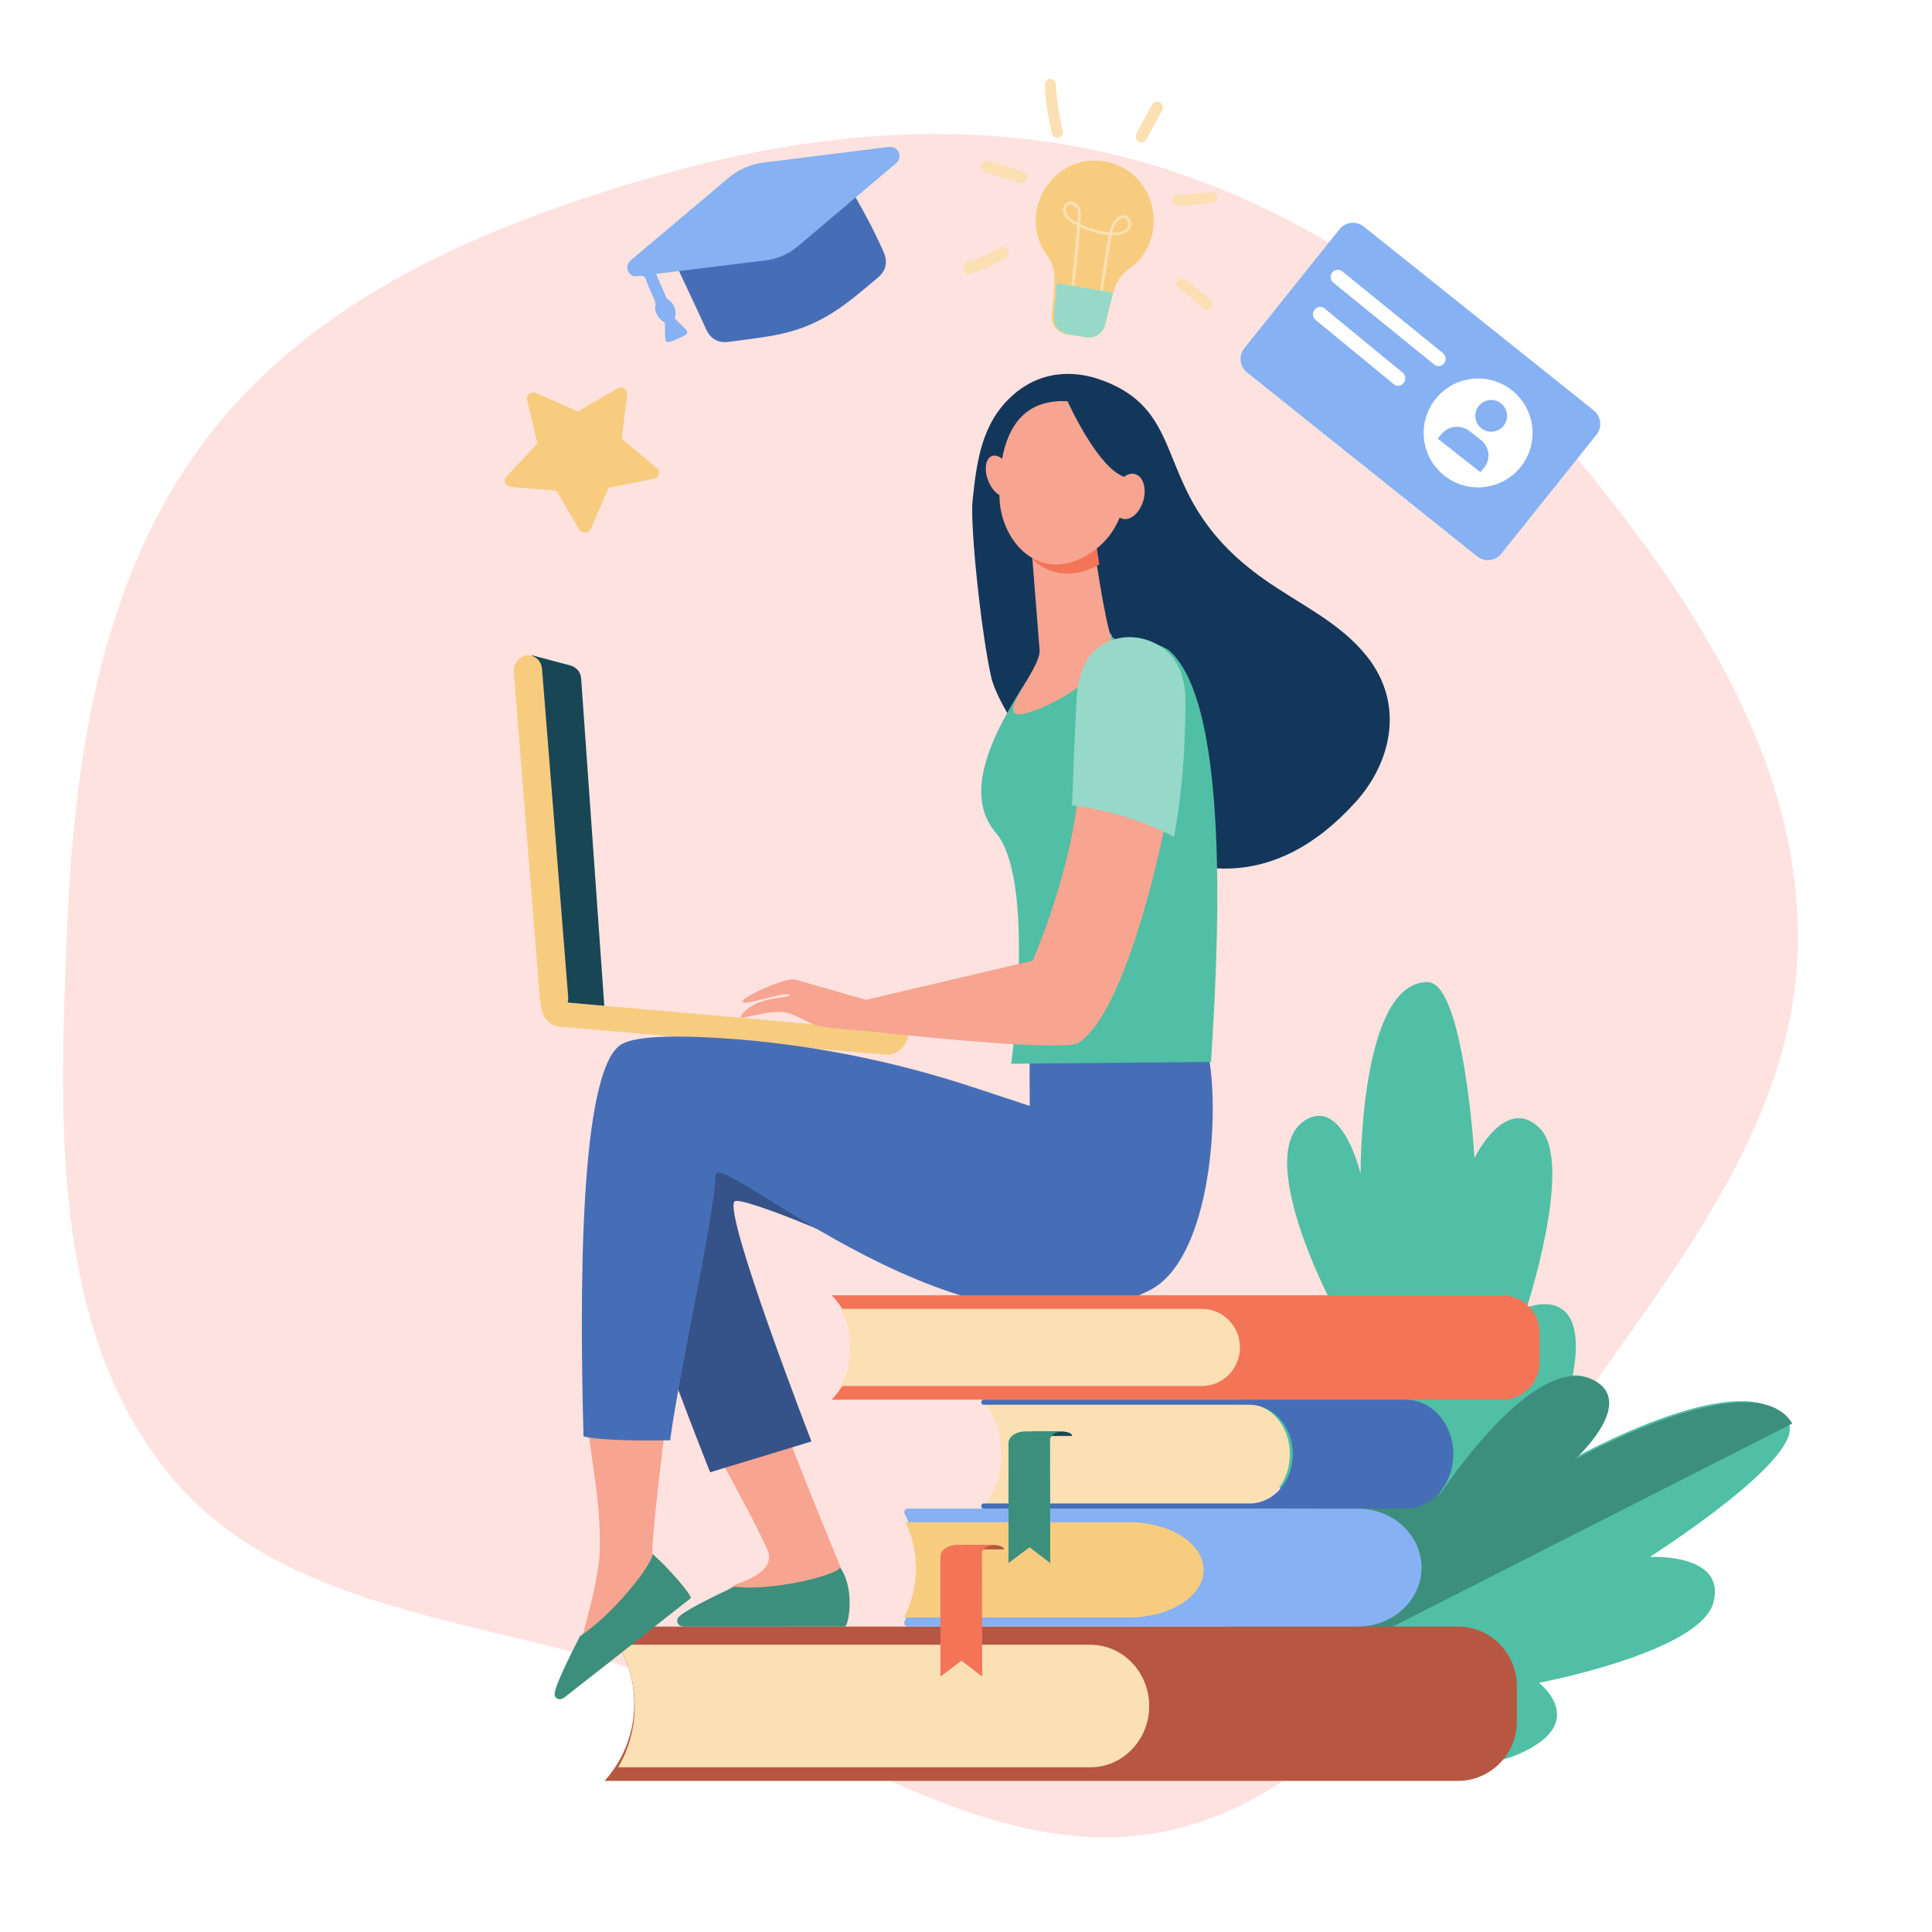 <svg width="245" height="245" viewBox="0 0 245 245" fill="none" xmlns="http://www.w3.org/2000/svg">
<rect x="0" y="0" width="245" height="245" fill="#333333" stroke="none"/>
<g clip-path="url(#clip0)">
<rect width="245" height="245" fill="white"/>
<path fill-rule="evenodd" clip-rule="evenodd" d="M8.444 119.242C9.315 96.622 12.56 73.416 26.308 55.464C39.853 37.775 61.139 28.733 82.501 22.531C103.26 16.503 125 14.65 145.726 20.792C166.863 27.057 184.961 40.151 199.119 57.093C214.125 75.049 228.142 95.813 227.999 119.242C227.856 142.611 211.648 161.639 198.365 180.84C184.757 200.512 173.25 225.249 150.244 231.64C127.42 237.98 105.915 220.531 83.543 212.737C61.761 205.149 35.719 204.711 21.254 186.702C6.576 168.429 7.541 142.689 8.444 119.242Z" fill="#FD7062" fill-opacity="0.2"/>
<path d="M185.901 225.84C185.901 225.84 198.708 182.122 199.735 172.479C200.762 162.834 193.601 165.822 193.601 165.822C193.601 165.822 199.626 147.447 195.27 143.086C190.913 138.724 186.983 146.854 186.983 146.854C186.983 146.854 185.665 124.546 181.02 124.539C172.37 124.524 172.54 148.866 172.54 148.866C172.54 148.866 170.333 139.337 165.7 141.949C158.714 145.89 168.732 164.99 168.732 164.99C168.732 164.99 159.831 164.995 156.704 169.516C151.094 177.626 185.901 225.84 185.901 225.84Z" fill="#50BFA5"/>
<path d="M145.732 221.966C145.732 221.966 182.757 226.576 192.319 222.553C201.881 218.53 195.152 213.403 195.152 213.403C195.152 213.403 215.611 209.526 217.283 203.215C218.953 196.903 209.207 197.441 209.207 197.441C209.207 197.441 229.292 184.693 226.744 180.36C221.998 172.294 199.38 185.024 199.38 185.024C199.38 185.024 207.056 178.045 202.07 175.078C194.547 170.605 182.243 189.8 182.243 189.8C182.243 189.8 186.258 181.966 180.319 181.389C169.664 180.349 145.732 221.966 145.732 221.966Z" fill="#50BFA5"/>
<path d="M180.417 181.415C186.404 182.091 182.384 189.839 182.384 189.839C182.384 189.839 194.75 170.666 202.358 175.164C207.4 178.148 199.671 185.109 199.671 185.109C199.671 185.109 222.469 172.436 227.285 180.523L145.732 221.966C148.595 216.528 170.377 180.281 180.417 181.415Z" fill="#3C8F7C"/>
<path d="M140.058 20.466C146.644 21.557 148.599 30.262 143.124 34.156C142.141 34.855 141.46 35.907 141.171 37.084L140.175 41.133C139.9 42.249 138.821 42.965 137.695 42.778L135.2 42.365C134.074 42.178 133.278 41.151 133.374 40.006C133.721 35.825 134.148 34.309 132.799 32.444C128.853 26.99 133.473 19.374 140.058 20.466Z" fill="#F7CC7F"/>
<path d="M136.544 26.45C136.756 26.921 136.676 27.525 136.626 28.219C136.071 27.913 135.427 27.529 135.218 26.967C135.071 26.573 135.236 26.016 135.649 25.914C135.695 25.903 136.396 26.119 136.544 26.45ZM142.827 28.997C142.481 29.359 141.903 29.517 141.059 29.48C141.204 28.876 141.421 28.333 141.848 27.948C142.813 27.077 143.405 28.392 142.827 28.997ZM139.71 38.203C140.151 34.65 140.77 30.899 140.981 29.835C144.866 30.043 143.389 26.068 141.596 27.684C141.086 28.145 140.844 28.77 140.685 29.454C139.396 29.342 138.133 28.984 136.984 28.407C137.046 27.531 137.135 26.867 136.883 26.307C136.502 25.46 135.397 25.229 134.947 26.054C134.778 26.364 134.748 26.761 134.871 27.089C135.131 27.79 135.915 28.252 136.599 28.615C136.394 31.439 136.112 34.286 135.755 37.089L136.121 37.133C136.472 34.375 136.752 31.575 136.956 28.796C138.098 29.347 139.339 29.692 140.61 29.808C140.344 31.168 139.757 34.825 139.343 38.16L139.71 38.203Z" fill="#FAE0B2"/>
<path d="M141.127 37.113C141.119 37.146 141.107 37.178 141.099 37.211L140.148 41.17C139.885 42.261 138.855 42.961 137.779 42.779L135.396 42.374C134.32 42.192 133.56 41.188 133.652 40.068C133.798 38.249 133.961 36.947 133.983 35.901L141.127 37.113Z" fill="#96D9C9"/>
<path d="M145.373 17.674L147.37 13.973C147.562 13.615 147.433 13.165 147.08 12.969C146.727 12.773 146.285 12.904 146.091 13.262L144.095 16.963C143.902 17.321 144.032 17.771 144.385 17.967C144.739 18.164 145.181 18.03 145.373 17.674Z" fill="#FAE0B2"/>
<path d="M149.395 26.113L153.708 25.756C154.104 25.723 154.399 25.391 154.362 25.014C154.328 24.638 153.978 24.359 153.582 24.392L149.268 24.75C148.872 24.783 148.578 25.115 148.612 25.491C148.647 25.868 148.997 26.146 149.395 26.113Z" fill="#FAE0B2"/>
<path d="M153.589 39.148C153.858 38.875 153.856 38.435 153.584 38.165C152.566 37.156 151.449 36.24 150.261 35.443C149.944 35.229 149.514 35.315 149.301 35.634C149.089 35.953 149.174 36.385 149.492 36.598C150.608 37.347 151.657 38.207 152.611 39.154C152.882 39.422 153.32 39.422 153.589 39.148Z" fill="#FAE0B2"/>
<path d="M134.272 17.457C134.648 17.35 134.871 16.938 134.771 16.538C134.294 14.636 134.002 12.675 133.902 10.71C133.88 10.296 133.549 9.978 133.16 10.001C132.771 10.023 132.473 10.377 132.494 10.791C132.598 12.86 132.906 14.924 133.408 16.925C133.51 17.328 133.899 17.564 134.272 17.457Z" fill="#FAE0B2"/>
<path d="M130.162 22.709C130.273 22.317 130.064 21.902 129.693 21.784L125.339 20.392C124.968 20.274 124.578 20.496 124.465 20.889C124.354 21.282 124.564 21.697 124.934 21.815L129.288 23.206C129.657 23.325 130.049 23.103 130.162 22.709Z" fill="#FAE0B2"/>
<path d="M122.85 34.75C122.913 34.75 122.979 34.74 123.044 34.72C124.59 34.247 126.09 33.591 127.509 32.77C127.858 32.567 127.99 32.093 127.805 31.712C127.619 31.33 127.185 31.185 126.836 31.388C125.509 32.156 124.103 32.771 122.655 33.214C122.275 33.331 122.053 33.763 122.16 34.179C122.249 34.524 122.537 34.75 122.85 34.75Z" fill="#FAE0B2"/>
<path d="M74.909 67.082L77.191 61.856L82.927 60.714C83.58 60.584 83.796 59.785 83.292 59.361L78.866 55.645L79.519 50.007C79.593 49.365 78.875 48.919 78.303 49.253L73.287 52.181L67.952 49.838C67.345 49.572 66.685 50.096 66.837 50.725L68.162 56.251L64.213 60.441C63.762 60.919 64.073 61.688 64.738 61.744L70.574 62.231L73.467 67.163C73.797 67.725 74.649 67.677 74.909 67.082Z" fill="#F7CC7F"/>
<path d="M76.663 225.84H184.871C189.004 225.84 192.354 222.463 192.354 218.298V213.812C192.354 209.648 189.004 206.271 184.871 206.271H76.663C81.612 211.723 81.698 220.056 76.861 225.613L76.663 225.84Z" fill="#B75742"/>
<path d="M78.395 208.573H138.268C142.391 208.573 145.732 212.052 145.732 216.343C145.732 220.636 142.391 224.113 138.268 224.113H78.39C81.189 219.347 81.184 213.327 78.395 208.573Z" fill="#FAE0B2"/>
<path d="M114.716 191.957C114.56 191.656 114.798 191.306 115.16 191.306H172.174C176.644 191.306 180.266 194.655 180.266 198.788C180.266 202.919 176.644 206.271 172.174 206.271H115.144C114.781 206.271 114.541 205.918 114.7 205.616C116.958 201.291 116.953 196.263 114.716 191.957Z" fill="#86B1F2"/>
<path d="M114.836 193.032H143.131C148.382 193.032 152.639 195.738 152.639 199.075C152.639 202.414 148.382 205.12 143.131 205.12H114.651C116.597 201.273 116.65 196.894 114.836 193.032Z" fill="#F7CC7F"/>
<path d="M122.132 195.91H125.861C126.661 195.91 127.312 196.147 127.312 196.439V196.486H122.132V195.91Z" fill="#B75742"/>
<path d="M119.26 197.364C119.26 196.56 120.226 195.91 121.418 195.91H126.162C125.258 195.91 124.526 196.404 124.526 197.012L124.549 212.602L121.928 210.597L119.255 212.602L119.26 197.364Z" fill="#F47458"/>
<path d="M125.011 190.73H158.24C161.186 190.73 163.574 187.894 163.574 184.398C163.574 180.901 161.186 178.067 158.24 178.067H125.011C127.55 181.578 127.65 186.726 125.248 190.37L125.011 190.73Z" fill="#FAE0B2"/>
<path d="M163.936 184.398C163.936 180.942 161.49 178.14 158.472 178.14H124.719C124.561 178.14 124.434 177.992 124.435 177.813C124.437 177.634 124.564 177.492 124.719 177.492H178.265C181.594 177.492 184.295 180.584 184.295 184.398C184.295 188.214 181.594 191.306 178.265 191.306H124.719C124.564 191.306 124.437 191.161 124.435 190.985C124.434 190.803 124.562 190.658 124.719 190.658H158.472C161.49 190.658 163.936 187.854 163.936 184.398Z" fill="#466EB6"/>
<path d="M130.767 181.521H134.496C135.296 181.521 135.947 181.758 135.947 182.048V182.097H130.767V181.521Z" fill="#184655"/>
<path d="M127.893 182.976C127.893 182.173 128.859 181.521 130.051 181.521H134.795C133.891 181.521 133.159 182.016 133.159 182.624L133.181 198.213L130.561 196.208L127.888 198.213L127.893 182.976Z" fill="#3C8F7C"/>
<path d="M72.358 84.399L67.453 83.098L70.777 127.795L76.662 127.993L73.694 86.023C73.639 85.249 73.101 84.596 72.358 84.399Z" fill="#184655"/>
<path d="M70.076 128.562C70.188 128.572 70.301 128.57 70.418 128.556C71.406 128.442 72.137 127.477 72.052 126.401L68.738 84.85C68.653 83.774 67.782 82.994 66.793 83.109C65.805 83.224 65.073 84.189 65.159 85.266L68.472 126.817C68.549 127.766 69.237 128.486 70.076 128.562Z" fill="#F7CC7F"/>
<path d="M115.227 130.948C115.225 130.978 115.223 131.005 115.22 131.035C115.067 132.653 113.756 133.865 112.295 133.739L70.992 130.201C69.528 130.077 68.467 128.663 68.62 127.045C68.626 126.976 68.635 126.909 68.647 126.841L115.227 130.948Z" fill="#F7CC7F"/>
<path d="M86.447 175.967C89.14 177.45 97.373 174.849 97.373 174.614C97.491 176.849 106.592 198.726 106.592 198.726L106.585 205.456C106.585 205.456 87.833 206.343 88.102 204.698C88.371 203.052 89.38 204.122 93.12 201.013C93.453 200.737 98.705 199.527 97.285 196.438C94.421 190.219 88.342 179.85 86.447 175.967Z" fill="#F7A491"/>
<path d="M107.164 206.265L86.638 206.271C85.899 206.191 85.725 205.55 85.987 205.16C86.526 204.36 90.46 202.469 93.103 201.215C97.708 201.786 105.804 199.904 106.545 198.788C108.495 201.563 107.577 206.175 107.164 206.265Z" fill="#3C8F7C"/>
<path d="M111.703 159.939C111.982 159.106 93.953 151.489 93.147 152.36C91.719 153.899 102.902 182.793 102.902 182.793L90.053 186.701C90.053 186.701 76.698 153.32 77.256 147.213C77.812 141.108 84.503 134.17 99 138.61C113.497 143.051 111.703 159.939 111.703 159.939Z" fill="#355389"/>
<path d="M74.529 179.981C77.547 179.43 81.457 179.273 84.588 179.219C84.218 182.019 82.428 196.378 82.755 197.261C84.081 200.835 87.023 202.508 87.023 202.508C87.023 202.508 73.146 215.089 72.309 213.636C71.471 212.183 72.927 212.378 73.834 207.585C73.913 207.158 75.921 200.467 76.045 196.859C76.282 189.977 74.633 183.804 74.529 179.981Z" fill="#F7A491"/>
<path d="M78.905 132.374C80.867 131.329 85.958 131.291 91.556 131.654C102.473 132.362 113.248 134.508 123.632 137.946L130.58 140.245L130.558 133.126C130.558 133.126 152.662 129.43 153.433 134.905C154.59 143.149 153.152 159.888 145.788 163.623C122.912 175.228 90.853 145.137 90.736 149.073C90.582 154.36 86.121 174.036 84.98 182.649C81.809 182.704 76.36 182.702 73.996 182.159C73.537 165.285 73.322 135.351 78.905 132.374Z" fill="#466EB6"/>
<path d="M87.582 202.68L71.527 215.296C70.891 215.712 70.363 215.353 70.332 214.899C70.269 213.966 72.232 210.066 73.561 207.457C77.561 204.933 82.837 198.354 82.741 197.061C84.435 198.467 87.853 202.349 87.582 202.68Z" fill="#3C8F7C"/>
<path d="M123.335 63.453C123.863 58.577 124.423 53.683 128.437 50.109C131.687 47.217 135.818 46.727 139.904 48.275C151.479 52.659 145.515 63.007 160.273 73.44C164.86 76.682 169.914 78.901 173.367 83.267C178.201 89.377 176.375 96.727 171.972 101.634C150.895 125.114 127.366 93.404 125.676 85.792C124.419 80.129 122.993 66.592 123.335 63.453Z" fill="#13375B"/>
<path d="M127.575 90.683C129.308 87.512 131.094 84.996 131.094 84.996C132.893 81.824 137.538 80.22 137.538 80.22C137.538 80.22 139.092 80.251 140.877 80.338C140.987 80.632 141.1 80.842 141.214 80.926C141.884 81.425 145.728 80.781 148.209 82.453C156.531 89.529 154.229 123.829 153.575 134.661L128.233 134.899C128.233 134.899 131.429 111.59 126.281 105.601C122.695 101.431 125.002 95.387 127.575 90.683Z" fill="#50BFA5"/>
<path d="M138.668 68.782C138.668 68.782 140.057 78.751 141.027 81.174C141.998 83.597 135.693 88.778 130.447 90.351C125.201 91.923 132.05 84.999 131.833 82.409C131.616 79.82 130.661 67.557 130.661 67.557L138.668 68.782Z" fill="#F7A491"/>
<path d="M131.039 71.052C130.881 69.036 130.767 67.557 130.767 67.557L138.965 68.775C138.965 68.775 139.171 69.938 139.4 71.585C136.076 73.465 133.089 72.872 131.039 71.052Z" fill="#F47458"/>
<path d="M136.19 50.954C136.19 50.954 139.323 51.657 141.257 54.596C143.191 57.535 144.518 66.188 138.147 70.226C131.778 74.265 126.823 68.552 126.741 62.98C126.659 57.407 127.858 49.971 136.19 50.954Z" fill="#F7A491"/>
<path d="M125.317 60.954C125.86 62.346 126.935 63.21 127.72 62.884C128.504 62.557 128.701 61.164 128.158 59.772C127.617 58.379 126.542 57.515 125.757 57.842C124.972 58.168 124.776 59.562 125.317 60.954Z" fill="#F7A491"/>
<path d="M135.371 50.867C135.371 50.867 139.355 59.764 142.857 60.559C146.358 61.354 146.307 65.831 146.307 65.831C146.307 65.831 146.23 55.492 142.947 53.12C139.666 50.749 135.371 50.867 135.371 50.867Z" fill="#13375B"/>
<path d="M141.319 62.349C140.846 63.903 141.279 65.432 142.285 65.766C143.292 66.099 144.492 65.11 144.965 63.556C145.438 62.003 145.005 60.473 143.998 60.14C142.991 59.806 141.792 60.795 141.319 62.349Z" fill="#F7A491"/>
<path d="M96.442 127.053C97.95 126.505 100.195 126.436 100.157 126.237C100.006 125.427 93.341 128.024 94.241 126.843C94.744 126.185 99.73 123.855 100.944 124.239C102.121 124.613 109.844 126.789 109.844 126.789L130.954 121.821C130.954 121.821 136.282 109.661 136.803 99.214C141.207 99.812 144.206 100.905 148.033 103.038C146.188 113.03 141.701 129.224 136.74 132.264C134.655 133.542 109.739 130.733 109.739 130.733C109.739 130.733 104.249 130.344 103.352 129.998C102.671 129.734 100.919 128.744 99.967 128.472C97.799 127.857 93.941 129.404 93.929 128.976C93.921 128.666 94.9 127.613 96.442 127.053Z" fill="#F7A491"/>
<path d="M136.552 88.297C136.76 85.108 137.993 82.03 141.459 81.038C143.607 80.424 146.017 81.012 147.734 82.384C149.776 84.017 150.346 86.636 150.336 89.115C150.315 94.743 149.922 100.579 148.872 106.121C144.977 104.005 140.429 102.732 135.947 102.139C135.948 102.106 136.28 92.51 136.552 88.297Z" fill="#96D9C9"/>
<path d="M158.14 47.223L187.319 70.553C188.259 71.305 189.631 71.153 190.384 70.213L202.454 55.121C203.207 54.181 203.054 52.809 202.113 52.057L172.934 28.727C171.993 27.975 170.622 28.127 169.869 29.067L157.798 44.159C157.046 45.099 157.198 46.47 158.14 47.223Z" fill="#86B1F2"/>
<path d="M182.051 50.589C179.67 53.568 180.152 57.913 183.132 60.295C186.109 62.676 190.454 62.193 192.837 59.215C195.218 56.236 194.734 51.891 191.756 49.51C188.779 47.128 184.433 47.611 182.051 50.589Z" fill="white"/>
<path d="M187.532 51.477C186.837 52.345 186.979 53.613 187.847 54.307C188.716 55.002 189.983 54.861 190.678 53.993C191.372 53.124 191.231 51.856 190.362 51.161C189.494 50.467 188.226 50.608 187.532 51.477Z" fill="#86B1F2"/>
<path d="M182.324 55.629L187.733 59.872L188.21 59.288C189.079 58.222 188.886 56.654 187.777 55.785L186.38 54.688C185.272 53.819 183.669 53.979 182.799 55.044L182.324 55.629Z" fill="#86B1F2"/>
<path d="M182.132 46.374C182.488 46.497 182.887 46.376 183.127 46.074C183.438 45.678 183.379 45.102 182.996 44.791L170.204 34.404C170.124 34.34 170.033 34.289 169.937 34.256C169.58 34.133 169.18 34.254 168.943 34.557C168.631 34.952 168.688 35.527 169.074 35.84L181.864 46.225C181.945 46.291 182.034 46.34 182.132 46.374Z" fill="white"/>
<path d="M177.011 48.871C177.367 48.994 177.766 48.869 178.007 48.562C178.32 48.16 178.264 47.578 177.882 47.264L167.966 39.113C167.887 39.048 167.797 38.998 167.701 38.965C167.345 38.842 166.946 38.967 166.707 39.275C166.555 39.469 166.484 39.711 166.507 39.956C166.531 40.202 166.645 40.42 166.831 40.572L176.746 48.722C176.826 48.788 176.916 48.838 177.011 48.871Z" fill="white"/>
<path d="M105.441 164.254H190.452C193.092 164.254 195.23 166.34 195.23 168.914V172.832C195.23 175.405 193.092 177.492 190.452 177.492H105.441L105.486 177.447C109.121 173.757 109.102 167.921 105.441 164.254Z" fill="#F47458"/>
<path d="M106.592 165.98H152.421C155.084 165.98 157.242 168.171 157.242 170.873C157.242 173.575 155.084 175.765 152.421 175.765H106.593C108.278 172.735 108.276 169.007 106.592 165.98Z" fill="#FAE0B2"/>
<path d="M106.016 20.936C104.686 21.988 102.374 25.372 99.425 27.748C97.7 29.137 96.37 28.784 94.168 29.048C83.718 30.3 86.549 32.419 85.296 32.626C85.652 33.439 88.909 40.301 89.516 41.688C90.078 42.967 91.047 43.539 92.453 43.347C94.614 43.05 96.794 42.83 98.922 42.373C104.376 41.2 107.411 38.495 111.32 35.211C112.356 34.339 112.611 33.252 112.074 32.02C109.572 26.288 106.286 21.463 106.016 20.936Z" fill="#466EB6"/>
<path d="M84.318 40.902C84.364 43.17 84.192 43.625 85.156 43.281C85.737 43.074 86.299 42.804 86.847 42.518C87.233 42.317 87.248 42.051 86.934 41.732C86.477 41.268 86.007 40.817 85.55 40.367C85.885 39.477 85.501 38.442 84.678 37.956C84.51 37.856 84.632 38.067 83.197 34.733C87.942 34.141 91.29 33.745 97.078 33.026C98.624 32.834 100.001 32.226 101.198 31.215C105.333 27.722 109.467 24.228 113.598 20.731C114.158 20.257 114.229 19.562 113.785 19.027C113.443 18.618 112.993 18.598 112.508 18.66C111.187 18.827 98.236 20.452 96.92 20.607C95.192 20.811 93.67 21.468 92.334 22.598C88.273 26.033 84.201 29.455 80.135 32.883C79.576 33.354 79.425 33.786 79.622 34.309C79.838 34.884 80.308 35.158 81.018 35.003C81.532 34.891 81.758 35.047 81.934 35.527C82.732 37.696 83.289 38.176 83.097 38.968C82.948 39.579 83.668 40.637 84.318 40.902Z" fill="#86B1F2"/>
</g>
<defs>
<clipPath id="clip0">
<rect width="245" height="245" fill="white"/>
</clipPath>
</defs>
</svg>
